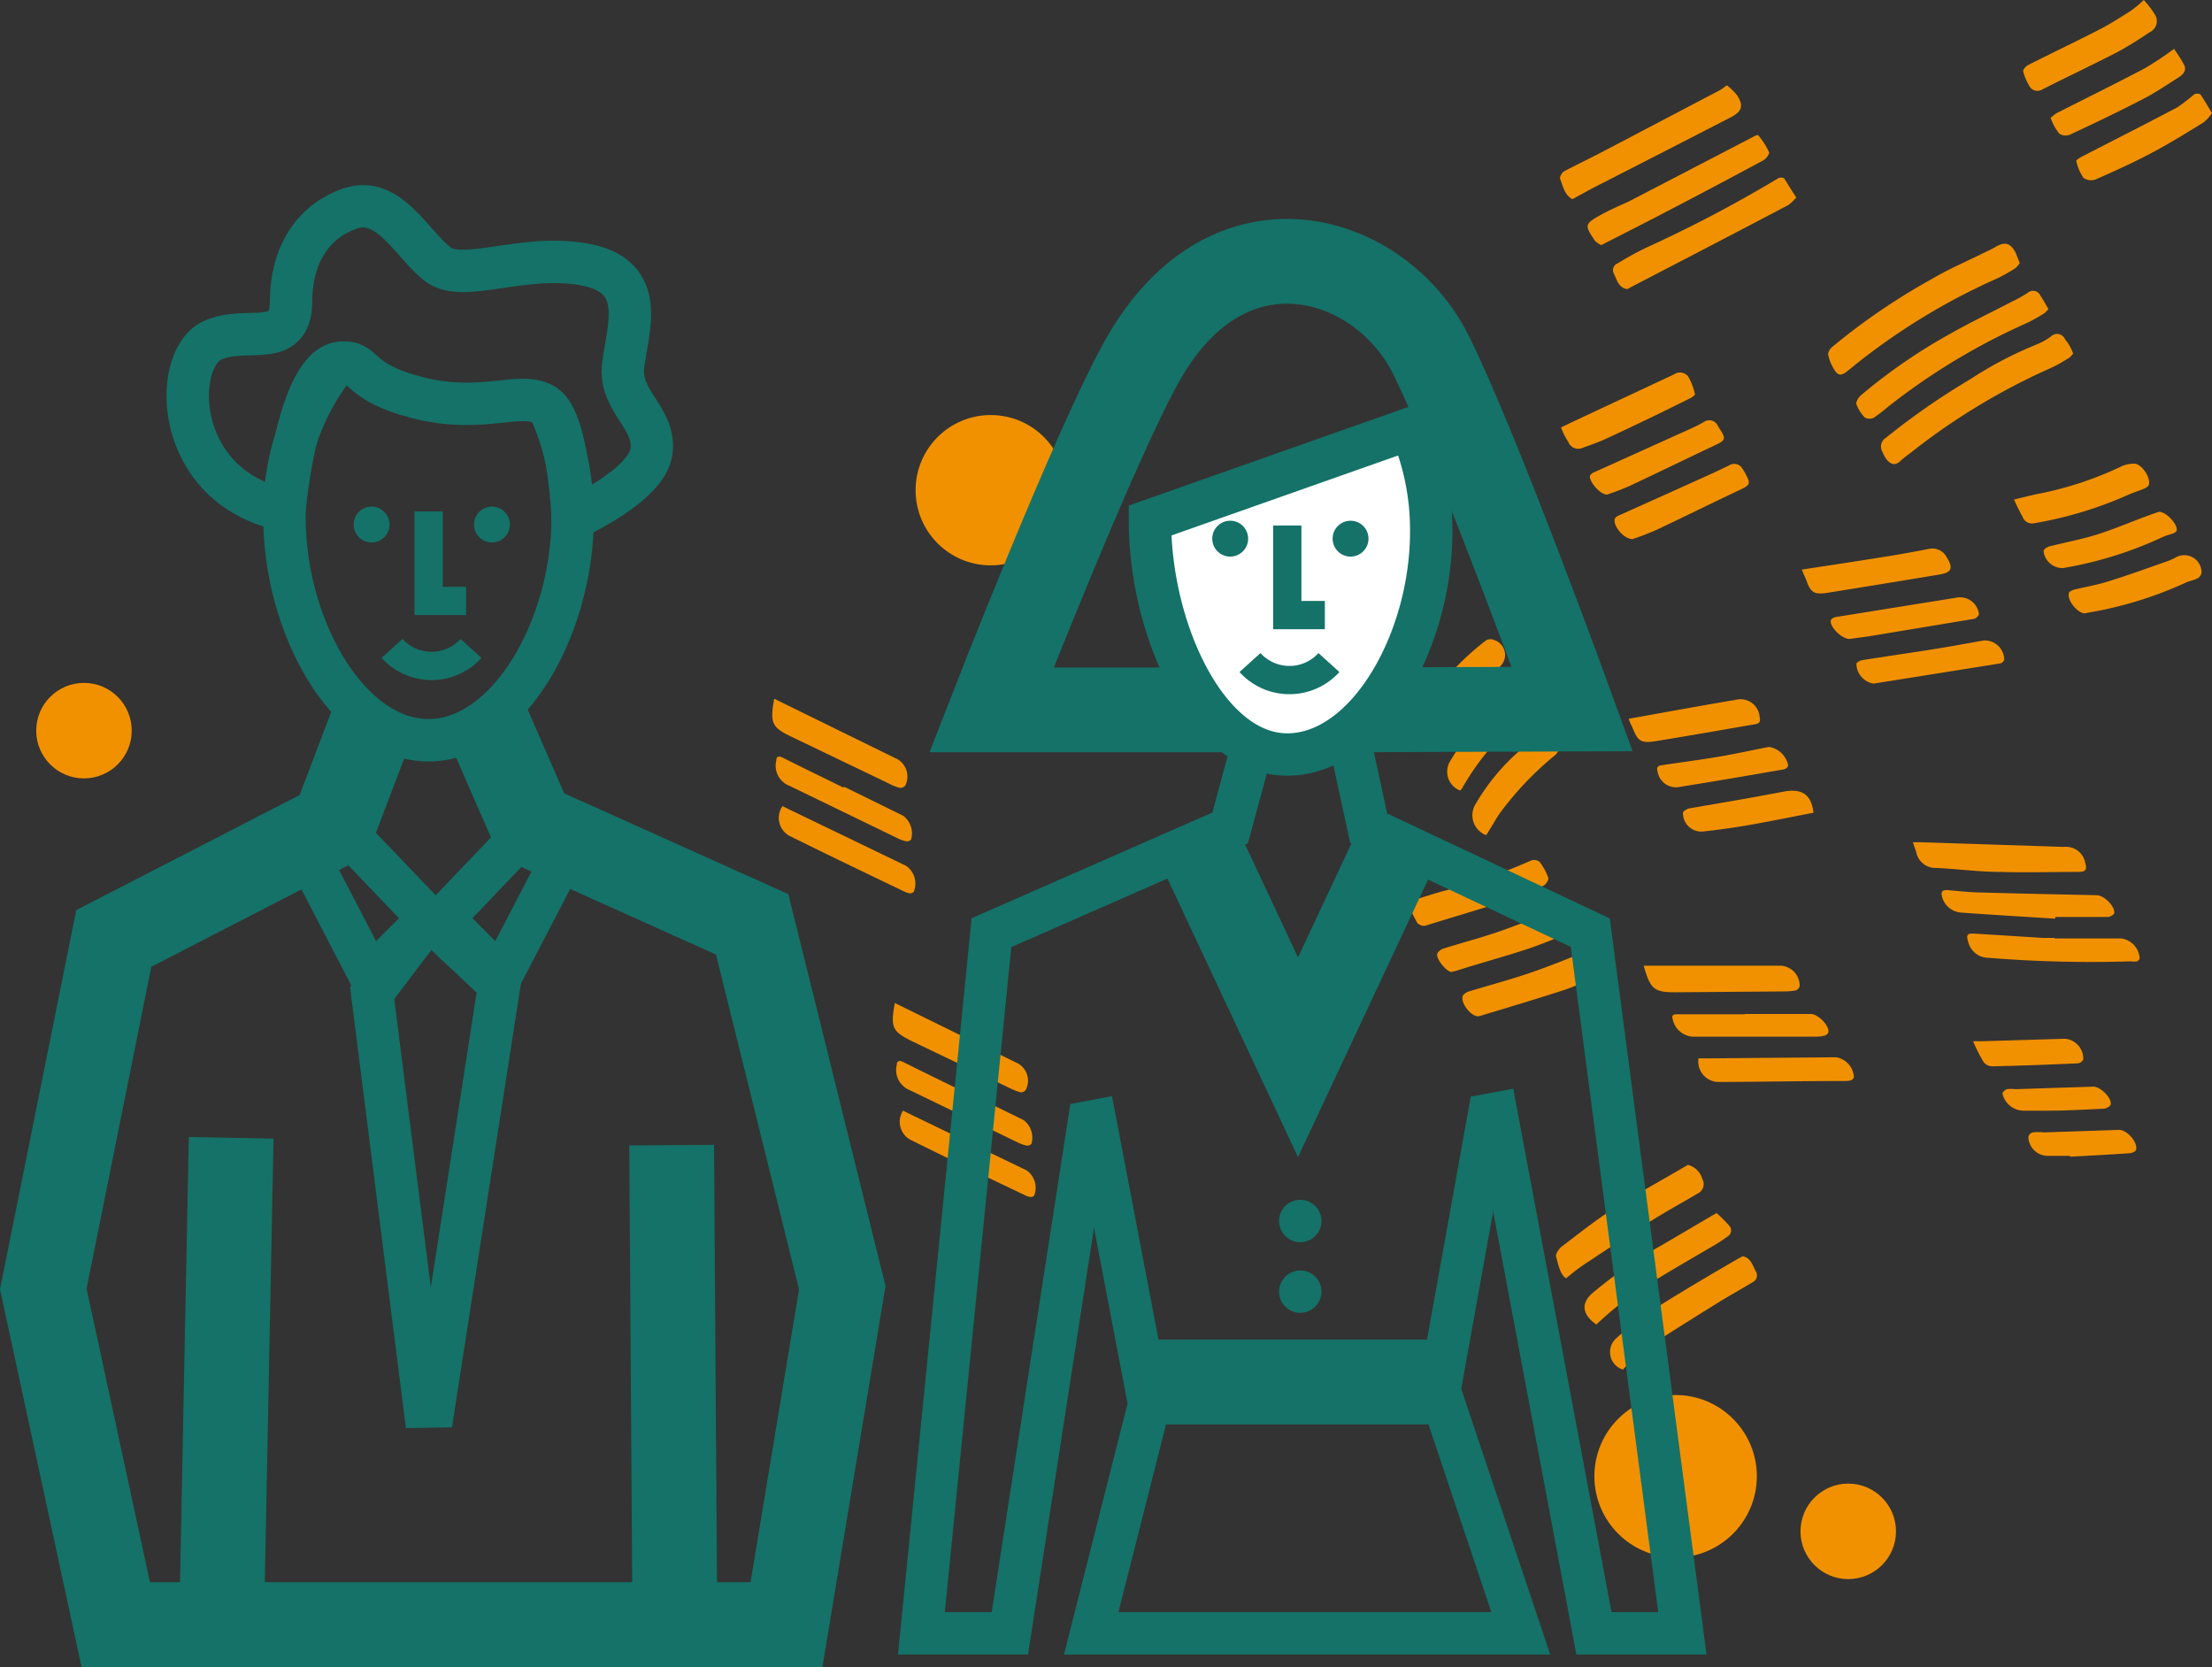 <?xml version="1.0" encoding="utf-8"?>
<svg xmlns="http://www.w3.org/2000/svg" width="156.584" height="118" viewBox="0 0 156.584 118">
  <rect x="0" y="0" width="156.584" height="118" fill="#333333" stroke="none"/>
  <g id="pol_ilu_glówna-26" transform="translate(1.754 -0.38)">
    <circle id="Oval" cx="5.32" cy="5.32" r="5.32" transform="translate(63.06 29.76)" fill="#f29100"/>
    <path id="Path" d="M13.57,1.368a1.69,1.69,0,0,1-.29.35,11.28,11.28,0,0,1-1.31.74A45.89,45.89,0,0,0,1.8,8.668l-.42.34c-.48.38-.7.35-1-.2a3,3,0,0,1-.38-1,.881.881,0,0,1,.33-.53A45.87,45.87,0,0,1,7.4,2.468c1.08-.64,2.24-1.14,3.36-1.69.35-.18.72-.33,1.06-.53.68-.41,1.07-.33,1.46.38C13.35.828,13.46,1.078,13.57,1.368Z" transform="translate(127.65 17.632)" fill="#f29100"/>
    <path id="Path-2" data-name="Path" d="M13.6,1.392a1.39,1.39,0,0,1-.29.3,9.91,9.91,0,0,1-1.31.73,46,46,0,0,0-9.91,6,8.82,8.82,0,0,0-.76.61c-.36.32-.66.17-.92-.13a2.52,2.52,0,0,1-.31-.56.73.73,0,0,1,.26-1,50.73,50.73,0,0,1,6-4.16,26.59,26.59,0,0,1,4.67-2.44,4.75,4.75,0,0,0,1-.56.61.61,0,0,1,1,.2A3.227,3.227,0,0,1,13.6,1.392Z" transform="translate(131.399 24.018)" fill="#f29100"/>
    <path id="Path-3" data-name="Path" d="M.88,8.06C.31,7.74.21,7.12,0,6.57a.752.752,0,0,1,.29-.48c1-.53,2-1,3-1.53L11.33.34c.14-.08.26-.18.49-.34a4.21,4.21,0,0,1,.71.69c.48.73.38,1.15-.41,1.56-3,1.55-6,3.08-9,4.62C2.33,7.25,1.65,7.65.88,8.06Z" transform="translate(108.67 6.42)" fill="#f29100"/>
    <path id="Path-4" data-name="Path" d="M13.61,1.285a1.55,1.55,0,0,1-.27.29,11.2,11.2,0,0,1-1.31.73A46,46,0,0,0,2.2,8.255a10.65,10.65,0,0,1-.94.72.69.69,0,0,1-.64,0,2.6,2.6,0,0,1-.62-1,1.046,1.046,0,0,1,.34-.58,39.17,39.17,0,0,1,6.33-4.36c1.43-.81,2.92-1.52,4.38-2.28a10.28,10.28,0,0,0,1.08-.6.57.57,0,0,1,.91.18C13.24.635,13.41.955,13.61,1.285Z" transform="translate(129.64 20.965)" fill="#f29100"/>
    <path id="Path-5" data-name="Path" d="M12.975,1.41a3,3,0,0,1-.57.54Q8.2,4.16,4.015,6.33L1.245,7.77c-.09.05-.2.14-.28.12C.4,7.77.285,7.27.085,6.84a.52.52,0,0,1,.25-.77A23,23,0,0,1,2.4,4.94,92,92,0,0,0,11.695.05a.47.47,0,0,1,.42,0C12.4.5,12.655.93,12.975,1.41Z" transform="translate(112.425 12.95)" fill="#f29100"/>
    <path id="Path-6" data-name="Path" d="M.968,7.789a2.16,2.16,0,0,1-.36-.22.71.71,0,0,1-.17-.21c-.64-.95-.63-1.07.37-1.64.67-.38,1.38-.69,2.07-1l8.49-4.41c.23-.12.65-.36.7-.3a5,5,0,0,1,.79,1.24,1,1,0,0,1-.42.54q-3.94,2.12-7.93,4.19l-3.25,1.66Z" transform="translate(110.632 9.941)" fill="#f29100"/>
    <path id="Path-7" data-name="Path" d="M.716,8.031c-.41-.24-.54-.92-.71-1.54-.05-.19.2-.55.4-.71,1.21-.92,2.4-1.87,3.68-2.69,1.66-1.06,3.39-2,5.09-3,.06,0,.13-.1.18-.09a1.42,1.42,0,0,1,1,1,.73.73,0,0,1-.28,1c-1.1.65-2.22,1.26-3.29,1.93q-2.28,1.44-4.51,2.93A13.192,13.192,0,0,0,.716,8.031Z" transform="translate(108.394 82.839)" fill="#f29100"/>
    <path id="Path-8" data-name="Path" d="M.912,8.023a1.3,1.3,0,0,1-.49-2.2,21.2,21.2,0,0,1,2.72-2.1c2-1.26,4-2.44,6.08-3.64.06,0,.14-.1.2-.08.55.13.67.64.89,1.06a.53.53,0,0,1-.23.78c-.81.49-1.64.95-2.45,1.45-1.73,1.08-3.47,2.15-5.17,3.29a13.72,13.72,0,0,0-1.55,1.44Z" transform="translate(112.218 89.307)" fill="#f29100"/>
    <path id="Path-9" data-name="Path" d="M.835,7.892c-.91-.63-1.16-1.42-.33-2.18a31.57,31.57,0,0,1,5-3.46L9.165.1c.06,0,.17-.12.18-.1a8.93,8.93,0,0,1,.87.87.49.49,0,0,1-.05.76,10.553,10.553,0,0,1-.9.6c-2,1.18-4,2.31-5.9,3.55a26.86,26.86,0,0,0-2.53,2.11Z" transform="translate(110.415 86.248)" fill="#f29100"/>
    <path id="Path-10" data-name="Path" d="M0,0H.58L10.69.33a1.38,1.38,0,0,1,1.5,1.1c.15.51.05.67-.47.67-1.85,0-3.7.06-5.55,0-1.5,0-3-.21-4.51-.28A1.39,1.39,0,0,1,.23.69C.16.48.08.27,0,0Z" transform="translate(133.66 60)" fill="#f29100"/>
    <path id="Path-11" data-name="Path" d="M8.54,0a6.74,6.74,0,0,1,.77,1,.87.87,0,0,1-.37,1.29A25.57,25.57,0,0,1,6.65,3.7C4.9,4.6,3.12,5.44,1.36,6.33a.65.65,0,0,1-.95-.3,3.58,3.58,0,0,1-.41-1c0-.12.21-.36.38-.44,1.66-.84,3.35-1.64,5-2.49C6.15,1.71,6.87,1.24,7.6.78A8.27,8.27,0,0,0,8.54,0Z" transform="translate(141.46 0.38)" fill="#f29100"/>
    <path id="Path-12" data-name="Path" d="M6.179.345h4.74a1.52,1.52,0,0,1,1.29,1.4.33.33,0,0,1-.18.22,1.5,1.5,0,0,1-.43,0,89.77,89.77,0,0,1-10.1-.25A1.47,1.47,0,0,1,.079.615c-.17-.54-.09-.64.47-.61l4.78.3h.86Z" transform="translate(137.501 66.465)" fill="#f29100"/>
    <path id="Path-13" data-name="Path" d="M9.61,1.372a3,3,0,0,1-.59.66c-1.22.75-2.44,1.51-3.71,2.18S2.7,5.492,1.37,6.073a.94.94,0,0,1-.86-.11A3.4,3.4,0,0,1,0,4.762c0-.06.27-.24.43-.32,2.25-1.16,4.51-2.3,6.74-3.48A14.3,14.3,0,0,0,8.35.052a.485.485,0,0,1,.44,0C9.07.463,9.31.892,9.61,1.372Z" transform="translate(145.22 7.008)" fill="#f29100"/>
    <path id="Path-14" data-name="Path" d="M0,3.881c2.71-1.28,5.34-2.5,8-3.75a.74.74,0,0,1,1,.15,4.45,4.45,0,0,1,.48,1.26c0,.05-.18.2-.3.26-2,1-4.07,2-6.11,2.94-.51.23-1,.39-1.56.6a.75.75,0,0,1-1-.44A4.213,4.213,0,0,1,0,3.881Z" transform="translate(108.75 26.749)" fill="#f29100"/>
    <path id="Path-15" data-name="Path" d="M0,1.491c1.94-.3,3.82-.58,5.69-.88,1.1-.17,2.19-.37,3.28-.58A1.14,1.14,0,0,1,10.24.6c.49.78.37,1.1-.5,1.24-2.64.44-5.27.87-7.91,1.29-1,.15-1.21,0-1.56-1A5.873,5.873,0,0,1,0,1.491Z" transform="translate(125.8 39.209)" fill="#f29100"/>
    <path id="Path-16" data-name="Path" d="M0,0H9.76a1.42,1.42,0,0,1,1.28,1.45.44.44,0,0,1-.28.3,4.36,4.36,0,0,1-.81.07L2.3,1.88C.74,1.89.48,1.68,0,0Z" transform="translate(114.6 68.74)" fill="#f29100"/>
    <path id="Path-17" data-name="Path" d="M8.73,0a10.49,10.49,0,0,1,.73,1.16c.17.37-.09.66-.39.85-.84.53-1.65,1.09-2.53,1.54-1.7.88-3.43,1.71-5.17,2.52A.83.83,0,0,1,.61,6,3.75,3.75,0,0,1,0,4.89a2.457,2.457,0,0,1,.42-.34c2.09-1.06,4.2-2.1,6.27-3.19A23.8,23.8,0,0,0,8.73,0Z" transform="translate(143.41 3.84)" fill="#f29100"/>
    <path id="Path-18" data-name="Path" d="M1.274,5.322c-.65,0-1.42-1-1.25-1.45a.58.58,0,0,1,.28-.22l5.38-2.42C6.5.862,7.324.492,8.124.1a.66.66,0,0,1,.93.24c.06.09.12.18.17.27.44.82.41.87-.42,1.26-1.93.91-3.84,1.86-5.77,2.77A17.422,17.422,0,0,1,1.274,5.322Z" transform="translate(112.536 33.218)" fill="#f29100"/>
    <path id="Path-19" data-name="Path" d="M0,2.54c.7-.17,1.33-.33,2-.46A24.71,24.71,0,0,0,7.5.24,2.15,2.15,0,0,1,8.5,0c.51,0,1.15.93,1.05,1.45,0,.12-.18.25-.3.3-.39.17-.81.29-1.2.47a27.85,27.85,0,0,1-6.63,2A.71.71,0,0,1,.6,3.76,13.14,13.14,0,0,1,0,2.54Z" transform="translate(140.82 33.2)" fill="#f29100"/>
    <path id="Path-20" data-name="Path" d="M8.042,2.023c-2.22-.14-4.44-.27-6.65-.43A1.5,1.5,0,0,1,.022.423c-.09-.37.11-.44.42-.42.7.06,1.39.14,2.09.16,2.82.08,5.63.14,8.45.2.5,0,1.3.77,1.24,1.26,0,.11-.3.28-.46.28H8.052Z" transform="translate(135.688 63.387)" fill="#f29100"/>
    <path id="Path-21" data-name="Path" d="M1.22,3.052A1.44,1.44,0,0,1,0,1.662c0-.11.26-.25.42-.27,1.75-.28,3.51-.53,5.26-.81C6.8.4,7.91.192,9.02,0a1.37,1.37,0,0,1,1.44,1.36.4.4,0,0,1-.26.26L1.28,3.042Z" transform="translate(129.66 45.718)" fill="#f29100"/>
    <path id="Path-22" data-name="Path" d="M.017.08h.52L9.737,0a1.5,1.5,0,0,1,1.28,1.4.33.33,0,0,1-.18.22,1.19,1.19,0,0,1-.42.06c-3,0-6,.06-8.93.07A1.45,1.45,0,0,1,.017.08Z" transform="translate(118.463 75.22)" fill="#f29100"/>
    <path id="Path-23" data-name="Path" d="M0,2.975c.89-.27,1.65-.52,2.42-.74A40.4,40.4,0,0,0,8.77.035a.61.61,0,0,1,.6.11,4.06,4.06,0,0,1,.62,1.16.792.792,0,0,1-.34.51,21.5,21.5,0,0,1-2.42,1c-1.95.63-3.91,1.2-5.87,1.81a.59.59,0,0,1-.75-.34A10.95,10.95,0,0,1,0,2.975Z" transform="translate(97.87 61.255)" fill="#f29100"/>
    <path id="Path-24" data-name="Path" d="M1.106,4.632c-.52,0-1.28-1-1.07-1.46a.8.8,0,0,1,.47-.31c1.38-.42,2.79-.8,4.16-1.26s2.69-1,4-1.53c.29-.12.49-.1.64.14a7.23,7.23,0,0,1,.55,1c.15.3-.06.48-.3.58a24,24,0,0,1-2.23.94c-2,.65-4,1.25-6.06,1.87Z" transform="translate(101.764 67.688)" fill="#f29100"/>
    <path id="Path-25" data-name="Path" d="M1.023,4.517c-.37,0-1.17-1-1-1.32a.79.79,0,0,1,.48-.35c1.34-.42,2.69-.77,4-1.23s2.84-1.08,4.27-1.6a.6.6,0,0,1,.5.1,4,4,0,0,1,.49.7c.28.41.15.7-.29.88-1,.41-2.08.87-3.15,1.22-1.67.55-3.36,1-5,1.53Z" transform="translate(99.977 64.663)" fill="#f29100"/>
    <path id="Path-26" data-name="Path" d="M1.21,5.26c-.52,0-1.31-1-1.2-1.34a.57.57,0,0,1,.27-.23L6.06,1.08c.69-.31,1.38-.6,2-.95a.66.66,0,0,1,1,.27l.11.18c.49.75.45.83-.36,1.21-2,.94-4,1.92-6,2.86Q2.026,4.994,1.21,5.26Z" transform="translate(110.79 30.13)" fill="#f29100"/>
    <path id="Path-27" data-name="Path" d="M1.159,4.121c-.53,0-1.29-.95-1.14-1.43,0-.11.23-.21.37-.25.8-.2,1.62-.33,2.4-.58,1.42-.44,2.82-.95,4.22-1.44a5.22,5.22,0,0,0,.54-.24,1.22,1.22,0,0,1,1.86,1.06.58.58,0,0,1-.28.4c-.27.14-.59.18-.85.31a27.67,27.67,0,0,1-6.96,2.13Z" transform="translate(144.681 39.679)" fill="#f29100"/>
    <path id="Path-28" data-name="Path" d="M1.318,2.949c-.53,0-1.41-.86-1.31-1.31,0-.1.21-.22.34-.24L9,.009a1.35,1.35,0,0,1,1.49,1.17c0,.12-.22.33-.36.35l-7.48,1.24Z" transform="translate(127.842 42.661)" fill="#f29100"/>
    <path id="Path-29" data-name="Path" d="M0,1.384C2.57.924,5.07.464,7.57.044a1.36,1.36,0,0,1,1.7,1.22c.07.3,0,.46-.34.51-2.35.4-4.69.82-7,1.19-1.09.18-1.29,0-1.68-1A2.82,2.82,0,0,1,0,1.384Z" transform="translate(113.54 49.876)" fill="#f29100"/>
    <path id="Path-30" data-name="Path" d="M5.143,0h4.67c.49,0,1.29.79,1.24,1.27a.41.41,0,0,1-.27.26,2.65,2.65,0,0,1-.69.07H1.653A1.54,1.54,0,0,1,.033.39C-.057.1.033.01.353.02h4.79Z" transform="translate(116.627 72.16)" fill="#f29100"/>
    <path id="Path-31" data-name="Path" d="M8.17,0c.54,0,1.34.93,1.25,1.3,0,.11-.19.21-.3.25a6.38,6.38,0,0,0-.66.22A27.4,27.4,0,0,1,1.39,3.98,1.34,1.34,0,0,1,0,2.78c0-.13.24-.28.4-.33,1.11-.28,2.24-.49,3.34-.83S6.12.74,7.31.3C7.65.17,7.98.06,8.17,0Z" transform="translate(142.91 36.61)" fill="#f29100"/>
    <path id="Path-32" data-name="Path" d="M9.24,1.558c-1.56.3-3.09.62-4.62.88-1.06.19-2.13.33-3.2.45A1.3,1.3,0,0,1,0,1.568c0-.12.29-.29.47-.32,1.89-.33,3.78-.64,5.68-1,.42-.07.84-.17,1.27-.23C8.53-.1,9.1.368,9.24,1.558Z" transform="translate(117.38 56.352)" fill="#f29100"/>
    <path id="Path-33" data-name="Path" d="M.868,7.49A1.89,1.89,0,0,1,.228,5,18.64,18.64,0,0,1,4.738.06a.68.68,0,0,1,.56,0,1.11,1.11,0,0,1,.34,1.92A18.2,18.2,0,0,0,.948,7.47.172.172,0,0,0,.868,7.49Z" transform="translate(98.732 45.63)" fill="#f29100"/>
    <path id="Path-34" data-name="Path" d="M.976,7.463a1.51,1.51,0,0,1-.82-2.08,15.08,15.08,0,0,1,3.3-4C3.9.993,4.346.6,4.776.2a.52.52,0,0,1,.87.07,3.57,3.57,0,0,1,.49,1,.839.839,0,0,1-.26.51,22.74,22.74,0,0,0-4,4.22C1.586,6.453,1.3,6.963.976,7.463Z" transform="translate(102.474 52.037)" fill="#f29100"/>
    <path id="Path-35" data-name="Path" d="M.919,7.394a1.43,1.43,0,0,1-.71-2.08A16.5,16.5,0,0,1,3.929.964c.3-.27.6-.52.89-.79a.5.5,0,0,1,.82.09c.11.14.2.3.31.44a.7.7,0,0,1-.17,1.09,18.2,18.2,0,0,0-4.73,5.45A.93.93,0,0,1,.919,7.394Z" transform="translate(100.691 48.946)" fill="#f29100"/>
    <path id="Path-36" data-name="Path" d="M7.918,0a1.65,1.65,0,0,1,1.36,1.32c0,.09-.18.25-.3.27-2.44.42-4.88.85-7.32,1.23a1.32,1.32,0,0,1-1.63-1.1c-.12-.4.17-.4.42-.44,1.33-.2,2.66-.37,4-.6C5.6.48,6.758.23,7.918,0Z" transform="translate(115.552 53.25)" fill="#f29100"/>
    <path id="Path-37" data-name="Path" d="M0,.18a4.55,4.55,0,0,1,.5,0L6.5,0A1.42,1.42,0,0,1,7.8,1.46a.49.49,0,0,1-.38.28c-2,.09-4.07.17-6.11.21a.77.77,0,0,1-.58-.32A12.3,12.3,0,0,1,0,.18Z" transform="translate(137.92 73.91)" fill="#f29100"/>
    <path id="Path-38" data-name="Path" d="M2.95,1.84H1.39A1.38,1.38,0,0,1,0,.49.44.44,0,0,1,.3.18a3.64,3.64,0,0,1,.81,0L6.43,0c.54,0,1.32.86,1.2,1.39,0,.12-.28.25-.44.26-1.41.1-2.82.17-4.24.25Z" transform="translate(141.83 80.36)" fill="#f29100"/>
    <path id="Path-39" data-name="Path" d="M3.42,1.7h-2A1.55,1.55,0,0,1,0,.5C0,.39.18.22.31.18A2.29,2.29,0,0,1,.9.18L6.43,0c.49,0,1.3.77,1.23,1.25,0,.12-.29.29-.46.31C5.9,1.62,4.57,1.7,3.42,1.7Z" transform="translate(140 77.3)" fill="#f29100"/>
    <path id="Path-40" data-name="Path" d="M25.42,31.752l15.69-.06s-6.7-18.45-10-25.07C27.57-.5,16.9-3.878,10.75,6.9,7.39,12.782,0,31.752,0,31.752H17.78" transform="translate(68.43 18.878)" fill="none" stroke="#147268" stroke-miterlimit="10" stroke-width="6"/>
    <path id="Path-41" data-name="Path" d="M.143,0,8.9,4.3a1.41,1.41,0,0,1,.5,1.87.45.45,0,0,1-.38.15,4.89,4.89,0,0,1-.75-.3l-6.9-3.31C-.037,2.02-.177,1.73.143,0Z" transform="translate(61.447 71.38)" fill="#f29100"/>
    <path id="Path-42" data-name="Path" d="M.233,0,.7.23l8.29,4A1.52,1.52,0,0,1,9.523,6a.3.3,0,0,1-.26.11,1,1,0,0,1-.41-.13c-2.68-1.28-5.36-2.56-8-3.87A1.45,1.45,0,0,1,.233,0Z" transform="translate(61.937 79)" fill="#f29100"/>
    <path id="Path-43" data-name="Path" d="M4.827,2.124l4.2,2.06a1.57,1.57,0,0,1,.55,1.68.42.42,0,0,1-.36.12,3,3,0,0,1-.65-.24l-7.6-3.68a1.53,1.53,0,0,1-.92-1.8c0-.29.2-.32.46-.19,1.42.71,2.86,1.41,4.29,2.11Z" transform="translate(61.683 75.486)" fill="#f29100"/>
    <circle id="Oval-2" data-name="Oval" cx="3.38" cy="3.38" r="3.38" transform="translate(0.81 48.72)" fill="#f29100"/>
    <circle id="Oval-3" data-name="Oval" cx="5.75" cy="5.75" r="5.75" transform="translate(111.11 99.13)" fill="#f29100"/>
    <path id="Path-44" data-name="Path" d="M18.934,3.41a18.44,18.44,0,0,1,1.46,7.28c0,7.81-4.57,15.78-10.2,15.78S0,18.51,0,10.69A16.81,16.81,0,0,1,3.534,0" transform="translate(18.386 26.31)" fill="none" stroke="#147268" stroke-miterlimit="10" stroke-width="3"/>
    <path id="Path-45" data-name="Path" d="M10.887,11.068c1.79-.1.92,1.38,5.51,2.51s7.14-.56,8.86.49,2,8.06,2,8.06,5.23-2.33,5.57-4.75-2.33-3.54-2-6.14,1.72-6.22-2.6-7.09-8.65,1.3-10.46,0-3.46-4.92-6.23-4-4.22,3.45-4.22,6.57c0,3.51-3.22,1.65-5.6,2.79-2.86,1.37-2.77,10.35,5.13,12C6.857,21.5,7.737,11.248,10.887,11.068Z" transform="translate(11.533 14.982)" fill="none" stroke="#147268" stroke-miterlimit="10" stroke-width="3"/>
    <path id="Path-46" data-name="Path" d="M0,0V6.34H2.65" transform="translate(28.59 36.58)" fill="none" stroke="#147268" stroke-miterlimit="10" stroke-width="2"/>
    <path id="Path-47" data-name="Path" d="M0,0A3.77,3.77,0,0,0,2.8,1.24,3.77,3.77,0,0,0,5.59,0" transform="translate(26 46.28)" fill="none" stroke="#147268" stroke-miterlimit="10" stroke-width="2"/>
    <circle id="Oval-4" data-name="Oval" cx="1.27" cy="1.27" r="1.27" transform="translate(31.8 36.24)" fill="#147268"/>
    <circle id="Oval-5" data-name="Oval" cx="1.27" cy="1.27" r="1.27" transform="translate(23.28 36.24)" fill="#147268"/>
    <path id="Path-48" data-name="Path" d="M31.34,0l3.25,7.45,15.59,7.01,6.38,25.72L52.61,64.03h-7.9l-.23-33.94.23,33.94H12.62l.68-34.46-.68,34.46H5.13L0,40.27,4.99,15.46,20.54,7.45,23.34.09" transform="translate(1.31 51.35)" fill="none" stroke="#147268" stroke-miterlimit="10" stroke-width="6"/>
    <path id="Path-49" data-name="Path" d="M6.31,0,0,6.6l4.1,4.11L9.19.93" transform="translate(29.59 58.8)" fill="none" stroke="#147268" stroke-miterlimit="10" stroke-width="3"/>
    <path id="Path-50" data-name="Path" d="M2.87,0,9.19,6.6,5.08,10.71,0,.93" transform="translate(19.4 58.8)" fill="none" stroke="#147268" stroke-miterlimit="10" stroke-width="3"/>
    <path id="Path-51" data-name="Path" d="M4,0,0,5.28,3.71,34.55l.65-.01L9,4.69,4,0Z" transform="translate(24.59 65.4)" fill="none" stroke="#147268" stroke-miterlimit="10" stroke-width="3"/>
    <path id="Path-52" data-name="Path" d="M0,6.51c0,7.81,4.09,16.56,9.72,16.56s10.19-8,10.19-15.78A18.27,18.27,0,0,0,18.45,0Z" transform="translate(79.65 30.72)" fill="#fff" stroke="#147268" stroke-miterlimit="10" stroke-width="3"/>
    <path id="Path-53" data-name="Path" d="M0,0V6.34H2.66" transform="translate(89.37 37.58)" fill="none" stroke="#147268" stroke-miterlimit="10" stroke-width="2"/>
    <path id="Path-54" data-name="Path" d="M0,0A3.77,3.77,0,0,0,2.8,1.24,3.77,3.77,0,0,0,5.59,0" transform="translate(86.73 47.28)" fill="none" stroke="#147268" stroke-miterlimit="10" stroke-width="2"/>
    <circle id="Oval-6" data-name="Oval" cx="1.27" cy="1.27" r="1.27" transform="translate(92.58 37.24)" fill="#147268"/>
    <circle id="Oval-7" data-name="Oval" cx="1.27" cy="1.27" r="1.27" transform="translate(84.06 37.24)" fill="#147268"/>
    <path id="Path-55" data-name="Path" d="M0,0,4.11,21.53,0,37.75H30.41l-5.76-17.2L28.35,0" transform="translate(75.49 78.25)" fill="none" stroke="#147268" stroke-miterlimit="10" stroke-width="3"/>
    <path id="Path-56" data-name="Path" d="M23.26,0l-1.4,5.19L4.96,12.61,0,62.21H6.26l5.76-37.22" transform="translate(63.47 53.79)" fill="none" stroke="#147268" stroke-miterlimit="10" stroke-width="3"/>
    <path id="Path-57" data-name="Path" d="M0,0,1.28,5.92l15.69,7.4,6.52,49.6H17.23L10.04,24.64" transform="translate(93.85 53.08)" fill="none" stroke="#147268" stroke-miterlimit="10" stroke-width="3"/>
    <path id="Path-58" data-name="Path" d="M0,0,7.13,15.21,14.26,0" transform="translate(83 60.01)" fill="none" stroke="#147268" stroke-miterlimit="10" stroke-width="6"/>
    <path id="Path-59" data-name="Path" d="M0,.5H20.5" transform="translate(79.65 97.71)" fill="none" stroke="#147268" stroke-miterlimit="10" stroke-width="6"/>
    <circle id="Oval-8" data-name="Oval" cx="1.5" cy="1.5" r="1.5" transform="translate(88.79 85.31)" fill="#147268"/>
    <circle id="Oval-9" data-name="Oval" cx="1.5" cy="1.5" r="1.5" transform="translate(88.79 90.31)" fill="#147268"/>
    <path id="Path-60" data-name="Path" d="M.137,0,8.9,4.3a1.43,1.43,0,0,1,.51,1.86.47.47,0,0,1-.39.15,3.67,3.67,0,0,1-.75-.3L1.377,2.7C-.033,2.03-.173,1.73.137,0Z" transform="translate(52.913 49.84)" fill="#f29100"/>
    <path id="Path-61" data-name="Path" d="M.264,0l.46.23,8.29,4a1.53,1.53,0,0,1,.54,1.83.37.37,0,0,1-.26.12,1.51,1.51,0,0,1-.41-.13c-2.68-1.29-5.37-2.57-8-3.88A1.45,1.45,0,0,1,.264,0Z" transform="translate(53.376 57.44)" fill="#f29100"/>
    <path id="Path-62" data-name="Path" d="M4.847,2.133l4.19,2.06a1.57,1.57,0,0,1,.55,1.68.38.38,0,0,1-.35.12,2.61,2.61,0,0,1-.66-.24L.967,2.063A1.52,1.52,0,0,1,.047.273c0-.3.19-.33.45-.2,1.43.72,2.86,1.41,4.3,2.12Z" transform="translate(53.153 53.937)" fill="#f29100"/>
    <circle id="Oval-10" data-name="Oval" cx="3.38" cy="3.38" r="3.38" transform="translate(125.7 105.4)" fill="#f29100"/>
  </g>
</svg>

